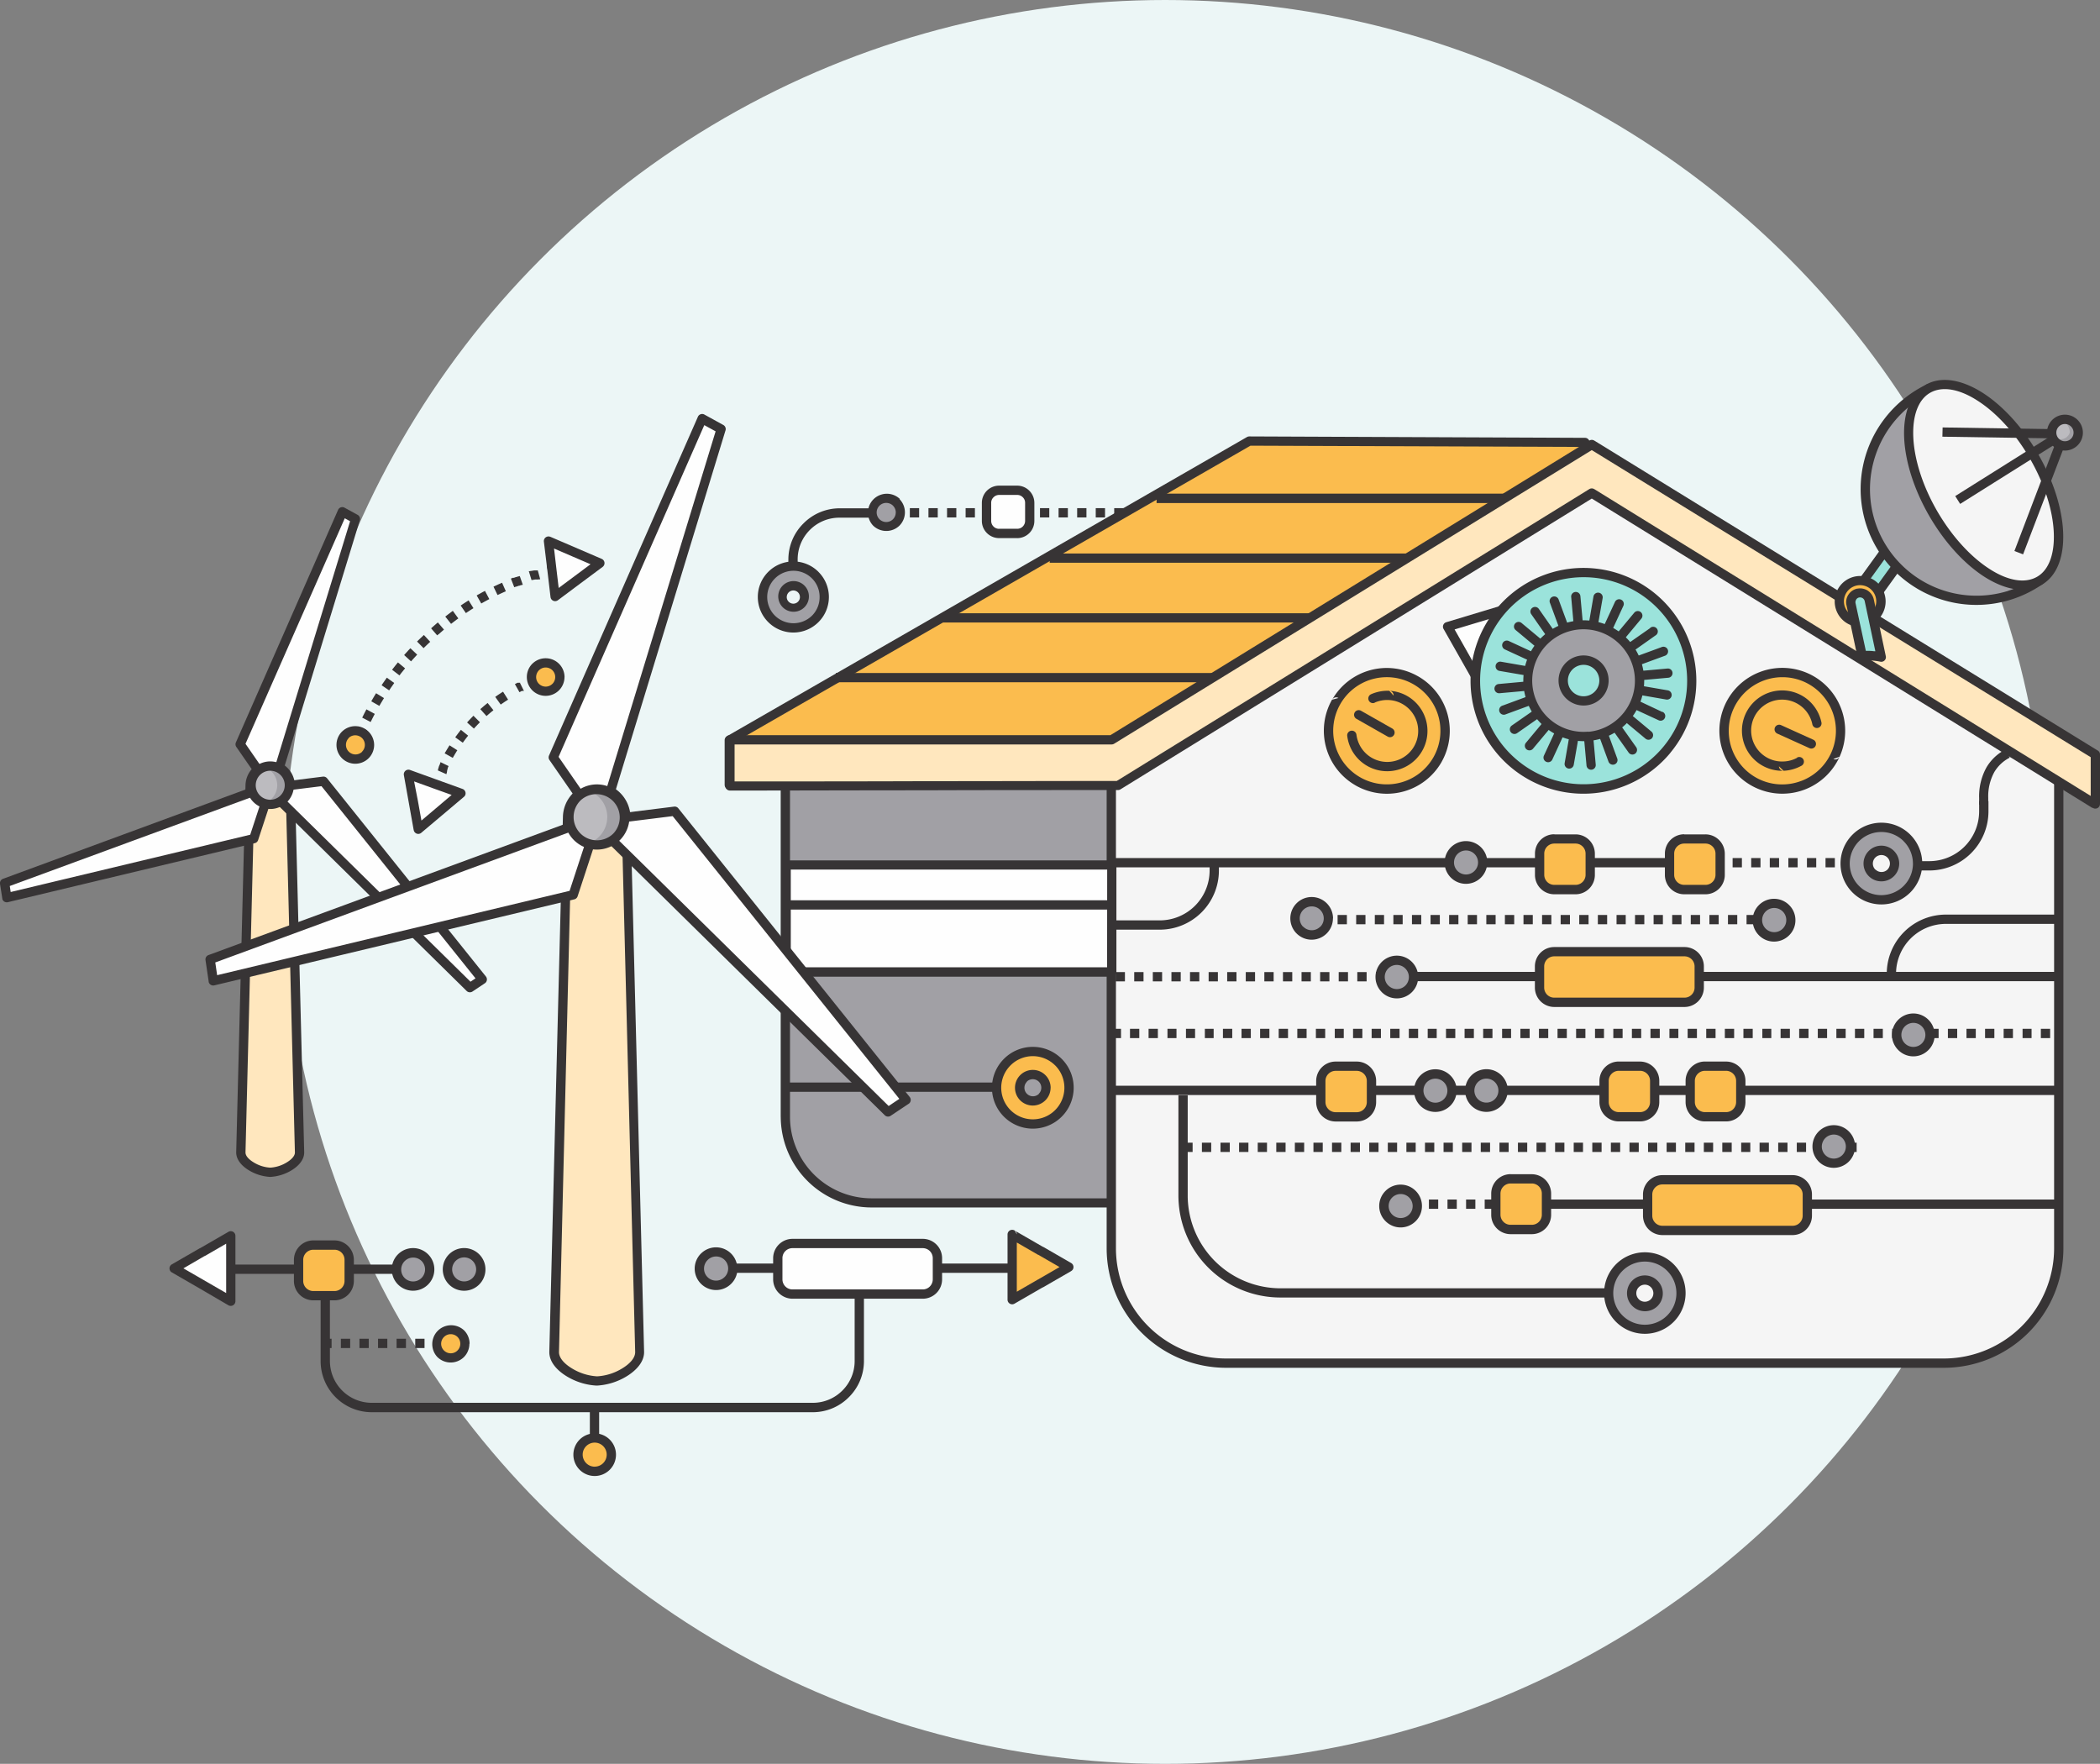 <svg xmlns="http://www.w3.org/2000/svg" viewBox="0 0 556 467"><rect x="0" y="0" width="556" height="467" fill="#808080" stroke="none"/><defs><style>.cls-1{fill:#ecf6f6;}.cls-2{fill:#a1a0a5;}.cls-11,.cls-2,.cls-3,.cls-4,.cls-5,.cls-6,.cls-8,.cls-9{fill-rule:evenodd;}.cls-3,.cls-7{fill:#373435;}.cls-4{fill:#fbbc4e;}.cls-5{fill:#ffe7be;}.cls-6{fill:#f5f5f5;}.cls-10,.cls-8{fill:#fefefe;}.cls-9{fill:#9be3db;}.cls-11{fill:#bcbbbf;}</style></defs><title>Asset 5</title><g id="Layer_2" data-name="Layer 2"><g id="Layer_2-2" data-name="Layer 2"><circle class="cls-1" cx="308.5" cy="233.5" r="233.5"/><path class="cls-2" d="M207.93,207.74v87.95a22.85,22.85,0,0,0,22.78,22.78H373.54a22.85,22.85,0,0,0,22.79-22.78V207.74Z"/><path class="cls-3" d="M209.16,209v86.72a21.61,21.61,0,0,0,21.55,21.55H373.54a21.63,21.63,0,0,0,21.56-21.55V209Zm-2.46,86.72V207.74a1.23,1.23,0,0,1,1.23-1.23h188.4a1.23,1.23,0,0,1,1.23,1.23v87.95a24.09,24.09,0,0,1-24,24H230.71a24.07,24.07,0,0,1-24-24"/><polygon class="cls-4" points="330.76 116.74 193.09 195.94 193.09 207.74 419.64 207.74 419.64 117.11 330.76 116.74"/><path class="cls-3" d="M331.08,118,194.32,196.64v9.87H418.41V118.33Zm-138.6,76.92,137.64-79.19a1.29,1.29,0,0,1,.65-.18l88.76.37h.11a1.23,1.23,0,0,1,1.23,1.23v90.63a1.23,1.23,0,0,1-1.23,1.23H193.1a1.23,1.23,0,0,1-1.24-1.23v-11.8h0a1.21,1.21,0,0,1,.61-1.06"/><path class="cls-5" d="M545.82,199.49V330.57a30.44,30.44,0,0,1-30.34,30.34H325.3A30.43,30.43,0,0,1,295,330.57v-136l125.72-77Z"/><path class="cls-6" d="M545.08,199.49V330.57a30.44,30.44,0,0,1-30.34,30.34H324.57a30.43,30.43,0,0,1-30.34-30.34V199.49l126.34-78.84Z"/><path class="cls-3" d="M546.31,199.49V330.57a31.67,31.67,0,0,1-31.57,31.57H324.57A31.65,31.65,0,0,1,293,330.57V199.49a1.22,1.22,0,0,1,.64-1.08L419.92,119.6a1.24,1.24,0,0,1,1.36.05l124.45,78.8a1.22,1.22,0,0,1,.57,1Zm-2.46,131.08V200.16L420.57,122.1,295.46,200.17v130.4a29.19,29.19,0,0,0,29.11,29.11H514.74a29.23,29.23,0,0,0,29.11-29.11M293.64,198.41l.59-.15a1.2,1.2,0,0,0-.59.15"/><rect class="cls-7" x="384.15" y="227.18" width="67.27" height="2.46"/><path class="cls-3" d="M351.68,242.25v2.46h-2.46v-2.46h2.46Zm118.12,0v2.46h-2.46v-2.46h2.46Zm-4.92,0v2.46h-2.46v-2.46h2.46Zm-4.92,0v2.46H457.5v-2.46H460Zm-4.92,0v2.46h-2.46v-2.46H455Zm-4.93,0v2.46h-2.46v-2.46h2.46Zm-4.92,0v2.46h-2.46v-2.46h2.46Zm-4.92,0v2.46h-2.46v-2.46h2.46Zm-4.92,0v2.46h-2.46v-2.46h2.46Zm-4.92,0v2.46H428v-2.46h2.46Zm-4.92,0v2.46h-2.46v-2.46h2.46Zm-4.92,0v2.46h-2.47v-2.46h2.47Zm-4.93,0v2.46H413.2v-2.46h2.46Zm-4.92,0v2.46h-2.46v-2.46h2.46Zm-4.92,0v2.46h-2.46v-2.46h2.46Zm-4.92,0v2.46h-2.46v-2.46h2.46Zm-4.92,0v2.46h-2.46v-2.46H396Zm-4.93,0v2.46h-2.46v-2.46h2.46Zm-4.92,0v2.46h-2.46v-2.46h2.46Zm-4.92,0v2.46h-2.46v-2.46h2.46Zm-4.92,0v2.46h-2.46v-2.46h2.46Zm-4.92,0v2.46h-2.46v-2.46h2.46Zm-4.93,0v2.46H364v-2.46h2.46Zm-4.92,0v2.46h-2.46v-2.46h2.46Zm-4.92,0v2.46h-2.46v-2.46h2.46Z"/><rect class="cls-7" x="371.11" y="257.32" width="174.63" height="2.46"/><path class="cls-3" d="M296.8,272.39v2.46h-2.46v-2.46h2.46Zm249,2.46h-.49v-2.46h.49Zm-3-2.46v2.46h-2.46v-2.46h2.46Zm-4.92,0v2.46H535.5v-2.46H538Zm-4.93,0v2.46h-2.46v-2.46H533Zm-4.92,0v2.46h-2.46v-2.46h2.46Zm-4.92,0v2.46h-2.46v-2.46h2.46Zm-4.92,0v2.46h-2.46v-2.46h2.46Zm-4.92,0v2.46H510.9v-2.46h2.46Zm-4.92,0v2.46H506v-2.46h2.47Zm-4.93,0v2.46h-2.46v-2.46h2.46Zm-4.92,0v2.46h-2.46v-2.46h2.46Zm-4.92,0v2.46h-2.46v-2.46h2.46Zm-4.92,0v2.46h-2.46v-2.46h2.46Zm-4.92,0v2.46h-2.46v-2.46h2.46Zm-4.92,0v2.46h-2.47v-2.46h2.47Zm-4.93,0v2.46h-2.46v-2.46H474Zm-4.92,0v2.46H466.6v-2.46h2.46Zm-4.92,0v2.46h-2.46v-2.46h2.46Zm-4.92,0v2.46h-2.46v-2.46h2.46Zm-4.92,0v2.46h-2.47v-2.46h2.47Zm-4.93,0v2.46h-2.46v-2.46h2.46Zm-4.92,0v2.46H442v-2.46h2.46Zm-4.92,0v2.46h-2.46v-2.46h2.46Zm-4.92,0v2.46h-2.46v-2.46h2.46Zm-4.92,0v2.46h-2.46v-2.46h2.46Zm-4.93,0v2.46H422.3v-2.46h2.46Zm-4.92,0v2.46h-2.46v-2.46h2.46Zm-4.92,0v2.46h-2.46v-2.46h2.46Zm-4.92,0v2.46h-2.46v-2.46H410Zm-4.92,0v2.46h-2.46v-2.46h2.46Zm-4.92,0v2.46H397.7v-2.46h2.46Zm-4.93,0v2.46h-2.46v-2.46h2.46Zm-4.92,0v2.46h-2.46v-2.46h2.46Zm-4.92,0v2.46h-2.46v-2.46h2.46Zm-4.92,0v2.46H378v-2.46h2.46Zm-4.92,0v2.46h-2.46v-2.46h2.46Zm-4.92,0v2.46h-2.46v-2.46h2.46Zm-4.93,0v2.46h-2.46v-2.46h2.46Zm-4.92,0v2.46h-2.46v-2.46h2.46Zm-4.92,0v2.46H353.4v-2.46h2.46Zm-4.92,0v2.46h-2.46v-2.46h2.46Zm-4.92,0v2.46h-2.46v-2.46H346Zm-4.92,0v2.46h-2.47v-2.46h2.47Zm-4.93,0v2.46h-2.46v-2.46h2.46Zm-4.92,0v2.46h-2.46v-2.46h2.46Zm-4.92,0v2.46h-2.46v-2.46h2.46Zm-4.92,0v2.46H319v-2.46h2.46Zm-4.92,0v2.46H314v-2.46h2.46Zm-4.92,0v2.46H309.1v-2.46h2.47Zm-4.93,0v2.46h-2.46v-2.46h2.46Zm-4.92,0v2.46h-2.46v-2.46h2.46Z"/><path class="cls-3" d="M315.76,302.52V305H313.3v-2.46h2.46Zm175.81,0V305h-1.09v-2.46h1.09Zm-3.55,0V305h-2.46v-2.46H488Zm-4.92,0V305h-2.46v-2.46h2.46Zm-4.92,0V305h-2.46v-2.46h2.46Zm-4.92,0V305H470.8v-2.46h2.46Zm-4.93,0V305h-2.46v-2.46h2.46Zm-4.92,0V305H461v-2.46h2.46Zm-4.92,0V305H456v-2.46h2.46Zm-4.92,0V305h-2.46v-2.46h2.46Zm-4.92,0V305h-2.46v-2.46h2.46Zm-4.93,0V305h-2.46v-2.46h2.46Zm-4.92,0V305h-2.46v-2.46h2.46Zm-4.92,0V305h-2.46v-2.46h2.46Zm-4.92,0V305H426.5v-2.46H429Zm-4.92,0V305h-2.46v-2.46H424Zm-4.92,0V305h-2.46v-2.46h2.46Zm-4.93,0V305h-2.46v-2.46h2.46Zm-4.92,0V305h-2.46v-2.46h2.46Zm-4.92,0V305h-2.46v-2.46h2.46Zm-4.92,0V305H397v-2.46h2.46Zm-4.92,0V305h-2.46v-2.46h2.46Zm-4.92,0V305h-2.46v-2.46h2.46Zm-4.93,0V305H382.2v-2.46h2.46Zm-4.92,0V305h-2.46v-2.46h2.46Zm-4.92,0V305h-2.46v-2.46h2.46Zm-4.92,0V305h-2.46v-2.46h2.46Zm-4.92,0V305h-2.46v-2.46H365Zm-4.92,0V305h-2.47v-2.46h2.47Zm-4.93,0V305h-2.46v-2.46h2.46Zm-4.92,0V305h-2.46v-2.46h2.46Zm-4.92,0V305h-2.46v-2.46h2.46Zm-4.92,0V305h-2.46v-2.46h2.46Zm-4.92,0V305H333v-2.46h2.46Zm-4.92,0V305h-2.47v-2.46h2.47Zm-4.93,0V305h-2.46v-2.46h2.46Zm-4.92,0V305h-2.46v-2.46h2.46Z"/><path class="cls-3" d="M380.78,320.05h-2.46v-2.46h2.46Zm14.23,0h-1.92v-2.46H395Zm-4.39,0h-2.46v-2.46h2.46Zm-4.92,0h-2.46v-2.46h2.46Z"/><path class="cls-2" d="M392.53,228.35a4.41,4.41,0,1,1-4.41-4.41,4.42,4.42,0,0,1,4.41,4.41"/><path class="cls-3" d="M393.76,228.35a5.64,5.64,0,0,1-9.63,4h0a5.64,5.64,0,0,1,8-8h0a5.63,5.63,0,0,1,1.66,4m-3.4,2.24a3.14,3.14,0,0,0,.94-2.24,3.18,3.18,0,0,0-3.18-3.18,3.18,3.18,0,0,0-2.25,5.43,3.18,3.18,0,0,0,2.25.93,3.14,3.14,0,0,0,2.24-.94"/><path class="cls-2" d="M474.13,243.63a4.41,4.41,0,1,1-4.41-4.41,4.42,4.42,0,0,1,4.41,4.41"/><path class="cls-3" d="M475.36,243.63a5.58,5.58,0,0,1-1.66,4h0a5.63,5.63,0,0,1-8,0h0a5.64,5.64,0,0,1,0-8h0a5.64,5.64,0,0,1,8,0h0a5.59,5.59,0,0,1,1.66,4M472,245.87a3.2,3.2,0,1,0-2.25.93,3.16,3.16,0,0,0,2.25-.93Z"/><path class="cls-2" d="M511,274a4.41,4.41,0,1,1-4.41-4.41A4.42,4.42,0,0,1,511,274"/><path class="cls-3" d="M512.23,274a5.62,5.62,0,0,1-1.65,4h0a5.6,5.6,0,0,1-8,0h0a5.64,5.64,0,0,1,0-8h0a5.63,5.63,0,0,1,8,0h0a5.62,5.62,0,0,1,1.65,4m-3.39,2.25a3.19,3.19,0,0,0,0-4.5h0a3.18,3.18,0,0,0-5.43,2.25,3.18,3.18,0,0,0,5.43,2.25"/><path class="cls-2" d="M489.92,303.54a4.41,4.41,0,1,1-4.41-4.41,4.4,4.4,0,0,1,4.41,4.41"/><path class="cls-3" d="M491.15,303.54a5.64,5.64,0,0,1-9.63,4l-.07-.08a5.63,5.63,0,0,1,.07-7.89h0a5.63,5.63,0,0,1,8,0h0a5.62,5.62,0,0,1,1.65,4m-3.39,2.25a3.2,3.2,0,0,0,.93-2.25,3.18,3.18,0,0,0-3.18-3.18,3.18,3.18,0,0,0-2.3,5.38l.05.05a3.19,3.19,0,0,0,4.5,0"/><path class="cls-2" d="M375.25,319.31a4.41,4.41,0,1,1-4.41-4.41,4.41,4.41,0,0,1,4.41,4.41"/><path class="cls-3" d="M376.48,319.31a5.62,5.62,0,0,1-1.65,4h0a5.63,5.63,0,0,1-8,0h0a5.63,5.63,0,0,1,0-8h0a5.63,5.63,0,0,1,8,0h0a5.62,5.62,0,0,1,1.65,4m-3.39,2.25a3.14,3.14,0,0,0,.93-2.25,3.2,3.2,0,0,0-.93-2.25h0a3.18,3.18,0,1,0,0,4.5"/><path class="cls-4" d="M411.52,222.14h5.62A3.9,3.9,0,0,1,421,226v5.62a3.9,3.9,0,0,1-3.89,3.89h-5.62a3.9,3.9,0,0,1-3.89-3.89V226a3.9,3.9,0,0,1,3.89-3.89"/><path class="cls-3" d="M411.52,220.91h5.62a5.12,5.12,0,0,1,5.12,5.12v5.62a5.12,5.12,0,0,1-5.12,5.12h-5.62a5.12,5.12,0,0,1-5.12-5.12V226a5.12,5.12,0,0,1,5.12-5.12m5.62,2.46h-5.62a2.66,2.66,0,0,0-2.66,2.66v5.62a2.66,2.66,0,0,0,2.66,2.66h5.62a2.66,2.66,0,0,0,2.66-2.66V226a2.66,2.66,0,0,0-2.66-2.66"/><path class="cls-4" d="M440.36,252H446a3.9,3.9,0,0,1,3.89,3.89v5.62a3.91,3.91,0,0,1-3.89,3.9h-34.5a3.91,3.91,0,0,1-3.89-3.9v-5.62a3.9,3.9,0,0,1,3.89-3.89h28.88"/><path class="cls-3" d="M440.36,250.74H446a5.14,5.14,0,0,1,3.62,1.5h0a5.1,5.1,0,0,1,1.5,3.62v5.62a5.14,5.14,0,0,1-5.12,5.13h-34.5a5.14,5.14,0,0,1-5.12-5.13v-5.62a5.12,5.12,0,0,1,5.12-5.12h28.88ZM446,253.2h-34.5a2.66,2.66,0,0,0-2.66,2.66v5.62a2.66,2.66,0,0,0,2.66,2.66H446a2.66,2.66,0,0,0,2.66-2.66v-5.62a2.68,2.68,0,0,0-.78-1.88h0a2.66,2.66,0,0,0-1.88-.78"/><path class="cls-4" d="M469,312.36h5.62a3.91,3.91,0,0,1,3.9,3.89v5.62a3.92,3.92,0,0,1-3.9,3.9h-34.5a3.91,3.91,0,0,1-3.89-3.9v-5.62a3.9,3.9,0,0,1,3.89-3.89H469"/><path class="cls-3" d="M469,311.13h5.62a5.11,5.11,0,0,1,3.62,1.51h0a5.08,5.08,0,0,1,1.5,3.61v5.62a5.14,5.14,0,0,1-5.12,5.13h-34.5a5.14,5.14,0,0,1-5.12-5.13v-5.62a5.14,5.14,0,0,1,5.12-5.12H469Zm5.62,2.46h-34.5a2.68,2.68,0,0,0-2.66,2.66v5.62a2.68,2.68,0,0,0,2.66,2.67h34.5a2.63,2.63,0,0,0,1.88-.79,2.66,2.66,0,0,0,.78-1.88v-5.62a2.66,2.66,0,0,0-.78-1.87h0a2.66,2.66,0,0,0-1.88-.78"/><path class="cls-4" d="M399.94,312.13h5.62a3.9,3.9,0,0,1,3.89,3.89v5.62a3.9,3.9,0,0,1-3.89,3.89h-5.62a3.9,3.9,0,0,1-3.89-3.89V316a3.9,3.9,0,0,1,3.89-3.89"/><path class="cls-3" d="M399.94,310.89h5.62a5.14,5.14,0,0,1,5.12,5.13v5.62a5.12,5.12,0,0,1-5.12,5.12h-5.62a5.14,5.14,0,0,1-3.62-1.5h0a5.1,5.1,0,0,1-1.5-3.62V316a5.14,5.14,0,0,1,5.12-5.13m5.62,2.47h-5.62a2.68,2.68,0,0,0-2.67,2.66v5.62a2.69,2.69,0,0,0,.79,1.88h0a2.66,2.66,0,0,0,1.88.78h5.62a2.66,2.66,0,0,0,2.66-2.66V316a2.66,2.66,0,0,0-2.66-2.66"/><path class="cls-4" d="M353.6,282.29h5.62a3.9,3.9,0,0,1,3.89,3.89v5.63a3.9,3.9,0,0,1-3.89,3.89H353.6a3.91,3.91,0,0,1-3.9-3.89v-5.63a3.91,3.91,0,0,1,3.9-3.89"/><path class="cls-3" d="M353.6,281.06h5.62a5.11,5.11,0,0,1,3.62,1.51h0a5.1,5.1,0,0,1,1.51,3.61v5.63a5.14,5.14,0,0,1-5.12,5.12H353.6a5.16,5.16,0,0,1-5.13-5.12v-5.63a5.16,5.16,0,0,1,5.13-5.12m5.62,2.46H353.6a2.67,2.67,0,0,0-1.88.79,2.61,2.61,0,0,0-.79,1.87v5.63a2.7,2.7,0,0,0,2.67,2.66h5.62a2.68,2.68,0,0,0,2.66-2.66v-5.63a2.64,2.64,0,0,0-.78-1.87h0a2.69,2.69,0,0,0-1.88-.79"/><path class="cls-4" d="M445.91,222.14h5.62a3.9,3.9,0,0,1,3.89,3.89v5.62a3.9,3.9,0,0,1-3.89,3.89h-5.62a3.9,3.9,0,0,1-3.89-3.89V226a3.9,3.9,0,0,1,3.89-3.89"/><path class="cls-3" d="M445.91,220.91h5.62a5.1,5.1,0,0,1,3.62,1.5h0a5.13,5.13,0,0,1,1.51,3.62v5.62a5.12,5.12,0,0,1-5.12,5.12h-5.62a5.12,5.12,0,0,1-5.12-5.12V226a5.12,5.12,0,0,1,5.12-5.12m5.62,2.46h-5.62a2.66,2.66,0,0,0-2.66,2.66v5.62a2.66,2.66,0,0,0,2.66,2.66h5.62a2.66,2.66,0,0,0,2.66-2.66V226a2.66,2.66,0,0,0-.78-1.88h0a2.66,2.66,0,0,0-1.88-.78"/><path class="cls-8" d="M383.3,165.92l15.8,27.89q7.45-18.57,14.89-37.15Z"/><path class="cls-3" d="M385.12,166.65,398.91,191l13-32.42ZM398,194.42l-15.76-27.83a1,1,0,0,1-.15-.32,1.23,1.23,0,0,1,.83-1.53l30.69-9.26h0a1.26,1.26,0,0,1,.81,0,1.23,1.23,0,0,1,.68,1.6l-14.89,37.15a1.21,1.21,0,0,1-.53.61,1.24,1.24,0,0,1-1.68-.46"/><path class="cls-9" d="M441.29,198.56a28.64,28.64,0,1,1-3.67-40.33,28.65,28.65,0,0,1,3.67,40.33"/><path class="cls-3" d="M442.23,199.35A29.89,29.89,0,1,1,449,177.53a29.79,29.79,0,0,1-6.79,21.82m-20.47,8.18a27.41,27.41,0,1,0-20-6.24,27.35,27.35,0,0,0,20,6.24"/><path class="cls-2" d="M430.65,189.71a14.8,14.8,0,1,1-1.89-20.85,14.81,14.81,0,0,1,1.89,20.85m-7.23-6a5.39,5.39,0,1,0-7.59.69,5.39,5.39,0,0,0,7.59-.69"/><path class="cls-3" d="M431.59,190.5l-.07.08h0a16,16,0,1,1-2-22.67h0l.09.07h0a16,16,0,0,1,2,22.5Zm-11.08,3.26a13.51,13.51,0,0,0,9.13-4.75,1.07,1.07,0,0,1,.14-.16,13.59,13.59,0,0,0-1.73-19,1,1,0,0,1-.16-.14,13.58,13.58,0,1,0-7.38,24m3.85-9.29a6.63,6.63,0,1,0-4.48,2.35,6.6,6.6,0,0,0,4.48-2.35m-4.7-.09a4.16,4.16,0,1,0-.76-8.29,4.17,4.17,0,0,0-3.77,4.52,4.15,4.15,0,0,0,4.53,3.77"/><path class="cls-3" d="M432.69,162.22a1.22,1.22,0,0,1,1.88,1.57l-4.49,5.39a1.22,1.22,0,1,1-1.88-1.57Zm4.2,4.08-5.73,4a1.23,1.23,0,1,0,1.41,2l5.73-4.05a1.23,1.23,0,1,0-1.41-2m4.68,16.53a1.23,1.23,0,1,1-.41,2.43l-6.91-1.2a1.23,1.23,0,0,1,.41-2.42Zm-24.9,19.7a1.22,1.22,0,0,1-1.41,1,1.24,1.24,0,0,1-1-1.42l1.2-6.91a1.23,1.23,0,1,1,2.42.41ZM404.31,176.4a1.21,1.21,0,0,1,1,1.41,1.22,1.22,0,0,1-1.41,1L397,177.63a1.23,1.23,0,1,1,.41-2.43Zm18.8-11.14a1.22,1.22,0,0,1-1.41,1,1.23,1.23,0,0,1-1-1.42l1.19-6.91a1.23,1.23,0,0,1,2.43.42Zm10.1,32.58a1.24,1.24,0,0,1-.3,1.71,1.22,1.22,0,0,1-1.71-.3l-4.05-5.73a1.23,1.23,0,0,1,2-1.41ZM406,188.1a1.23,1.23,0,0,1,1.41,2l-5.73,4a1.22,1.22,0,0,1-1.71-.29,1.24,1.24,0,0,1,.3-1.72Zm5.42-21.16a1.23,1.23,0,1,1-2,1.41l-4-5.73a1.22,1.22,0,1,1,2-1.41Zm28.48,4.4a1.23,1.23,0,1,1,.85,2.3l-6.58,2.42a1.23,1.23,0,1,1-.85-2.3Zm.25,17.18-6.36-3a1.23,1.23,0,0,0-1,2.24l6.36,2.94a1.23,1.23,0,0,0,1.63-.6,1.22,1.22,0,0,0-.6-1.63M411,201.09l2.94-6.37a1.22,1.22,0,0,0-.6-1.63,1.24,1.24,0,0,0-1.63.61l-2.94,6.36a1.23,1.23,0,0,0,.6,1.63,1.22,1.22,0,0,0,1.63-.6m-5.18-28.44-6.36-2.94a1.23,1.23,0,0,0-1.63.6,1.22,1.22,0,0,0,.6,1.63l6.37,2.94a1.22,1.22,0,0,0,1.63-.6,1.24,1.24,0,0,0-.61-1.63m21.05-5.89,2.94-6.36a1.23,1.23,0,0,0-.6-1.63,1.22,1.22,0,0,0-1.63.6l-2.94,6.36a1.23,1.23,0,1,0,2.23,1m1.31,34.08-2.42-6.58a1.23,1.23,0,0,0-2.31.85l2.42,6.58a1.24,1.24,0,0,0,1.58.73,1.22,1.22,0,0,0,.73-1.58M404.4,184.39l-6.58,2.43a1.23,1.23,0,1,0,.85,2.3l6.58-2.42a1.23,1.23,0,0,0-.85-2.31m10.72-19-2.43-6.58a1.23,1.23,0,1,0-2.3.85l2.42,6.58a1.23,1.23,0,1,0,2.31-.85M441.49,177a1.22,1.22,0,1,1,.22,2.44l-7,.63a1.21,1.21,0,0,1-1.33-1.1,1.23,1.23,0,0,1,1.11-1.34Zm-19,25.46a1.22,1.22,0,0,1-2.44.22l-.64-7a1.23,1.23,0,0,1,2.45-.22Zm-18.7-22a1.23,1.23,0,0,1,.22,2.45l-7,.63a1.22,1.22,0,0,1-.22-2.44Zm15.28-15.62a1.23,1.23,0,0,1-2.45.22l-.63-7a1.22,1.22,0,1,1,2.44-.22Zm18.17,28.86-5.38-4.49a1.22,1.22,0,1,0-1.57,1.88l5.39,4.49a1.22,1.22,0,1,0,1.56-1.88m-28.8-2.36L404,196.67a1.22,1.22,0,0,0,1.88,1.56l4.5-5.39a1.23,1.23,0,0,0-1.89-1.56m-.25-21.85-5.39-4.49a1.22,1.22,0,0,0-1.72.16,1.2,1.2,0,0,0,.16,1.72l5.39,4.49a1.22,1.22,0,1,0,1.56-1.88"/><rect class="cls-7" x="294.46" y="287.46" width="55.8" height="2.46"/><rect class="cls-7" x="479.06" y="317.59" width="65.19" height="2.46"/><path class="cls-3" d="M461.19,227.18v2.46h-2.46v-2.46h2.46Zm29.53,0v2.46h-2.46v-2.46h2.46Zm-4.92,0v2.46h-2.47v-2.46h2.47Zm-4.93,0v2.46h-2.46v-2.46h2.46Zm-4.92,0v2.46h-2.46v-2.46H476Zm-4.92,0v2.46h-2.46v-2.46H471Zm-4.92,0v2.46h-2.46v-2.46h2.46Z"/><rect class="cls-7" x="362.77" y="287.46" width="183.07" height="2.46"/><rect class="cls-7" x="409.18" y="317.59" width="27.12" height="2.46"/><path class="cls-3" d="M297.84,257.37v2.46h-2.46v-2.46h2.46Zm68.91,0v2.46h-2.46v-2.46h2.46Zm-4.92,0v2.46h-2.47v-2.46h2.47Zm-4.93,0v2.46h-2.46v-2.46h2.46Zm-4.92,0v2.46h-2.46v-2.46H352Zm-4.92,0v2.46H344.6v-2.46h2.46Zm-4.92,0v2.46h-2.46v-2.46h2.46Zm-4.93,0v2.46h-2.46v-2.46h2.46Zm-4.92,0v2.46h-2.46v-2.46h2.46Zm-4.92,0v2.46h-2.46v-2.46h2.46Zm-4.92,0v2.46H320v-2.46h2.46Zm-4.92,0v2.46h-2.46v-2.46h2.46Zm-4.92,0v2.46h-2.46v-2.46h2.46Zm-4.93,0v2.46h-2.46v-2.46h2.46Zm-4.92,0v2.46H300.3v-2.46h2.46Z"/><path class="cls-2" d="M374.25,258.67a4.41,4.41,0,1,1-4.41-4.41,4.42,4.42,0,0,1,4.41,4.41"/><path class="cls-3" d="M375.48,258.67a5.62,5.62,0,0,1-1.65,4h0a5.64,5.64,0,0,1-8,0l-.07-.08a5.64,5.64,0,0,1,.07-7.9h0a5.63,5.63,0,0,1,8,0h0a5.62,5.62,0,0,1,1.65,4m-3.39,2.25a3.19,3.19,0,0,0,0-4.5h0a3.18,3.18,0,0,0-4.56,4.44l.06.05a3.17,3.17,0,0,0,2.25.94,3.2,3.2,0,0,0,2.25-.93"/><rect class="cls-7" x="294.98" y="227.18" width="89.7" height="2.46"/><path class="cls-3" d="M544.81,244.61H515.18A13.21,13.21,0,0,0,502,257.75v1.77h-2.46v-1.77a15.67,15.67,0,0,1,15.6-15.6h29.63Z"/><path class="cls-3" d="M295.23,243.68h11.89a13.21,13.21,0,0,0,13.14-13.15v-1.76h2.46v1.76a15.67,15.67,0,0,1-15.6,15.61H295.23Z"/><path class="cls-3" d="M532.1,200.6a10,10,0,0,0-4.09,3.83,13.38,13.38,0,0,0-1.6,6.86v1.76H524v-1.76a15.76,15.76,0,0,1,1.93-8.09,12.43,12.43,0,0,1,5.07-4.77Z"/><path class="cls-3" d="M502.7,228h8.11A13.2,13.2,0,0,0,524,214.87V212.1h2.47v2.77a15.67,15.67,0,0,1-15.61,15.6H502.7Z"/><path class="cls-2" d="M507.7,228.64a9.6,9.6,0,1,0-9.6,9.59,9.59,9.59,0,0,0,9.6-9.59m-6.1,0a3.5,3.5,0,1,1-3.5-3.49,3.5,3.5,0,0,1,3.5,3.49"/><path class="cls-3" d="M506.47,228.64a8.3,8.3,0,0,0-2.46-5.91l-.05-.07a8.38,8.38,0,0,0-5.86-2.38,8.36,8.36,0,0,0,0,16.72,8.38,8.38,0,0,0,5.92-2.45h0a8.34,8.34,0,0,0,2.46-5.91m-.71-7.65a10.82,10.82,0,0,1,0,15.3h0a10.82,10.82,0,1,1-.07-15.37Zm-5.39,7.65a2.3,2.3,0,0,1-.66,1.6h0a2.26,2.26,0,0,1-3.14,0l-.06,0a2.27,2.27,0,0,1,0-3.2h0a2.32,2.32,0,0,1,1.6-.66,2.27,2.27,0,0,1,1.6.66h0a2.29,2.29,0,0,1,.66,1.6m1.07-3.34a4.7,4.7,0,0,1,0,6.67h0a4.72,4.72,0,0,1-6.6.07l-.07-.07a4.71,4.71,0,0,1,0-6.68h0a4.7,4.7,0,0,1,6.67,0Z"/><path class="cls-3" d="M427.25,343.53H339a27,27,0,0,1-27-27V290h2.46v26.59a24.58,24.58,0,0,0,24.5,24.5h88.25Z"/><path class="cls-2" d="M445.08,342.39a9.59,9.59,0,1,0-9.59,9.59,9.6,9.6,0,0,0,9.59-9.59m-6.1,0a3.49,3.49,0,1,1-3.49-3.5,3.49,3.49,0,0,1,3.49,3.5"/><path class="cls-3" d="M443.85,342.39a8.36,8.36,0,1,0-2.45,5.9,8.29,8.29,0,0,0,2.45-5.9m-.71-7.65a10.79,10.79,0,1,1-7.65-3.18,10.76,10.76,0,0,1,7.65,3.18m-5.39,7.65a2.22,2.22,0,0,1-.66,1.59,2.26,2.26,0,0,1-3.15.06l-.05-.06a2.26,2.26,0,0,1,0-3.19h0a2.3,2.3,0,0,1,1.6-.66,2.25,2.25,0,0,1,1.6.67h0a2.27,2.27,0,0,1,.66,1.61m1.08-3.34a4.72,4.72,0,0,1-6.6,6.75l-.08-.08a4.72,4.72,0,0,1,0-6.67h0a4.7,4.7,0,0,1,6.67,0Z"/><path class="cls-2" d="M398,288.74a4.41,4.41,0,1,1-4.41-4.41,4.41,4.41,0,0,1,4.41,4.41"/><path class="cls-3" d="M399.18,288.74a5.64,5.64,0,0,1-9.62,4h0a5.64,5.64,0,0,1,8-8h0a5.6,5.6,0,0,1,1.65,4M395.79,291a3.18,3.18,0,1,0-5.43-2.25,3.18,3.18,0,0,0,5.43,2.25"/><path class="cls-4" d="M451.39,282.29H457a3.9,3.9,0,0,1,3.89,3.89v5.62a3.9,3.9,0,0,1-3.89,3.89h-5.62a3.9,3.9,0,0,1-3.89-3.89v-5.62a3.9,3.9,0,0,1,3.89-3.89"/><path class="cls-3" d="M451.39,281.06H457a5.1,5.1,0,0,1,3.62,1.5h0a5.11,5.11,0,0,1,1.51,3.62v5.62a5.14,5.14,0,0,1-1.5,3.61h0a5.1,5.1,0,0,1-3.61,1.5h-5.62a5.12,5.12,0,0,1-5.12-5.12v-5.62a5.12,5.12,0,0,1,5.12-5.12m5.62,2.46h-5.62a2.66,2.66,0,0,0-1.88.78,2.63,2.63,0,0,0-.79,1.88v5.62a2.68,2.68,0,0,0,2.67,2.66H457a2.66,2.66,0,0,0,1.88-.78h0a2.66,2.66,0,0,0,.78-1.88v-5.62a2.64,2.64,0,0,0-.78-1.88h0a2.68,2.68,0,0,0-1.88-.78"/><path class="cls-4" d="M428.58,282.29h5.62a3.9,3.9,0,0,1,3.89,3.89v5.62a3.9,3.9,0,0,1-3.89,3.89h-5.62a3.9,3.9,0,0,1-3.89-3.89v-5.62a3.9,3.9,0,0,1,3.89-3.89"/><path class="cls-3" d="M428.58,281.06h5.62a5.1,5.1,0,0,1,3.62,1.5h0a5.1,5.1,0,0,1,1.5,3.62v5.62a5.1,5.1,0,0,1-1.5,3.61h0a5.06,5.06,0,0,1-3.61,1.5h-5.62a5.14,5.14,0,0,1-3.62-1.5h0a5.1,5.1,0,0,1-1.5-3.62v-5.62a5.12,5.12,0,0,1,5.12-5.12m5.62,2.46h-5.62a2.66,2.66,0,0,0-2.66,2.66v5.62a2.68,2.68,0,0,0,.78,1.88h0a2.66,2.66,0,0,0,1.88.78h5.62a2.64,2.64,0,0,0,1.88-.78h0a2.66,2.66,0,0,0,.78-1.88v-5.62a2.64,2.64,0,0,0-.78-1.88h0a2.66,2.66,0,0,0-1.88-.78"/><path class="cls-2" d="M384.43,288.74a4.41,4.41,0,1,1-4.41-4.41,4.42,4.42,0,0,1,4.41,4.41"/><path class="cls-3" d="M385.66,288.74a5.64,5.64,0,0,1-9.63,4l-.07-.08a5.63,5.63,0,0,1,.07-7.89h0a5.63,5.63,0,0,1,8,0h0a5.6,5.6,0,0,1,1.65,4m-3.4,2.25a3.17,3.17,0,0,0,0-4.5,3.19,3.19,0,0,0-4.5,0,3.18,3.18,0,0,0,0,4.44l0,.06a3.17,3.17,0,0,0,4.49,0"/><path class="cls-2" d="M351.67,243.14a4.41,4.41,0,1,1-4.4-4.41,4.41,4.41,0,0,1,4.4,4.41"/><path class="cls-3" d="M352.91,243.14a5.64,5.64,0,0,1-9.63,4,.6.6,0,0,0-.08-.08,5.65,5.65,0,0,1,.08-7.9h0a5.64,5.64,0,0,1,8,0h0a5.67,5.67,0,0,1,1.66,4m-3.4,2.24a3.14,3.14,0,0,0,.94-2.24,3.18,3.18,0,0,0-3.18-3.18,3.18,3.18,0,0,0-2.31,5.37l.06,0a3.15,3.15,0,0,0,4.49,0"/><path class="cls-4" d="M485.94,199.84a15.43,15.43,0,1,1-7.7-20.42,15.43,15.43,0,0,1,7.7,20.42"/><path class="cls-3" d="M487.05,200.36a16.64,16.64,0,0,1-21.95,8.33l-.16-.07a16.66,16.66,0,0,1-8.27-21.92.77.77,0,0,1,.07-.16,16.67,16.67,0,0,1,21.93-8.27l.16.07a16.67,16.67,0,0,1,8.23,22Zm-10.16,6.41a14.17,14.17,0,0,0,7.93-7.43h0a14.2,14.2,0,0,0-7.07-18.79h0A14.19,14.19,0,0,0,459,187.6v0A14.19,14.19,0,0,0,466,206.42h0a14.14,14.14,0,0,0,10.86.35m10.16-6.41-1.61.6a1.21,1.21,0,0,0,1.61-.6"/><path class="cls-3" d="M480.16,195.88a1.23,1.23,0,0,1-1,2.24l-8.6-3.89a1.24,1.24,0,0,1-.62-1.63,1.23,1.23,0,0,1,1.63-.61Z"/><path class="cls-3" d="M475.78,200.58a1.23,1.23,0,0,1,1.2,2.15,10.8,10.8,0,0,1-4.76,1.34h0a10.64,10.64,0,1,1,4-20.33,10.45,10.45,0,0,1,3.88,3,10.69,10.69,0,0,1,2.13,4.45,1.23,1.23,0,1,1-2.4.52,8.25,8.25,0,0,0-1.64-3.44,8.19,8.19,0,1,0-6,13.34h0a8.1,8.1,0,0,0,3.66-1m-3.58,3.49L471,202.9a1.21,1.21,0,0,0,1.25,1.17"/><rect class="cls-7" x="208.24" y="286.61" width="55.8" height="2.46"/><path class="cls-4" d="M283,288a9.59,9.59,0,1,1-9.59-9.59A9.59,9.59,0,0,1,283,288m-6.1,0a3.49,3.49,0,1,0-3.49,3.49,3.5,3.5,0,0,0,3.49-3.49"/><path class="cls-3" d="M284.27,288a10.82,10.82,0,1,1-18.47-7.65h0a10.79,10.79,0,0,1,15.3,0l.07.07a10.77,10.77,0,0,1,3.1,7.58m-4.91,5.91a8.38,8.38,0,0,0,.07-11.77l-.07-.06a8.35,8.35,0,0,0-11.82,0h0a8.36,8.36,0,1,0,11.82,11.83M278.17,288a4.71,4.71,0,0,0-1.38-3.34h0a4.71,4.71,0,0,0-6.6-.08l-.08.08a4.72,4.72,0,0,0,0,6.67h0a4.72,4.72,0,0,0,8.05-3.34m-3.12,1.59a2.22,2.22,0,0,0,.66-1.59,2.24,2.24,0,0,0-.66-1.6h0a2.29,2.29,0,0,0-1.6-.66,2.31,2.31,0,0,0-1.55.61l0,.06a2.24,2.24,0,0,0-.66,1.6,2.22,2.22,0,0,0,.66,1.59h0a2.26,2.26,0,0,0,3.2,0"/><rect class="cls-10" x="208.14" y="229.03" width="86.21" height="28.33"/><path class="cls-3" d="M208.14,227.8h86.21a1.23,1.23,0,0,1,1.23,1.23v28.33a1.23,1.23,0,0,1-1.23,1.23H208.14a1.23,1.23,0,0,1-1.23-1.23V229a1.23,1.23,0,0,1,1.23-1.23m85,2.46H209.37v25.87h83.75Z"/><rect class="cls-7" x="208.25" y="238.36" width="85.29" height="2.46"/><path class="cls-3" d="M388.6,149H277.92v-2.46H388.6Zm25.16-15.81H306.22V130.7H413.76Zm-50.31,31.63H249.61v-2.46H363.45Zm-25.16,15.82h-117v-2.46h117Z"/><path class="cls-5" d="M553.77,212.93l-133.33-82.4L295,208c-34.2,0-68.47.12-102.73.12V195.87H293.35l127.09-78.15,133.33,82.07Z"/><path class="cls-3" d="M554,213.92,421.44,132,296.64,209a1.28,1.28,0,0,1-.65.18h0c-19.65,0-35.51,0-51.32.06-18.44,0-36.95.07-51.41.07a1.24,1.24,0,0,1-1.23-1.23V195.87a1.23,1.23,0,0,1,1.23-1.23H294l126.8-78a1.25,1.25,0,0,1,1.29,0l133.32,82.08a1.21,1.21,0,0,1,.59,1h0v13.14a1.23,1.23,0,0,1-1.23,1.23,1.21,1.21,0,0,1-.73-.24M422.09,129.49l131.45,81.24V200.48l-132.1-81.31L295,196.9a1.26,1.26,0,0,1-.67.2H194.49v9.79c19.24,0,34.69,0,50.18-.06,18.28,0,36.5-.06,51-.06L420.78,129.5a1.24,1.24,0,0,1,1.31,0"/><path class="cls-4" d="M353.77,185.86a15.43,15.43,0,1,1,5.79,21,15.43,15.43,0,0,1-5.79-21"/><path class="cls-3" d="M352.71,185.24A16.65,16.65,0,0,1,375.34,179l.15.08a16.64,16.64,0,0,1,6.22,22.59.53.53,0,0,1-.08.15A16.67,16.67,0,0,1,359,208l-.15-.09a16.67,16.67,0,0,1-6.18-22.66Zm10.71-5.45a14.16,14.16,0,0,0-8.58,6.67h0a14.19,14.19,0,0,0,5.32,19.36h0a14.21,14.21,0,0,0,19.35-5.31v0a14.19,14.19,0,0,0-5.32-19.36h0a14.16,14.16,0,0,0-10.78-1.35m-10.71,5.45,1.67-.45a1.23,1.23,0,0,0-1.67.45"/><path class="cls-3" d="M359.17,190.34a1.23,1.23,0,1,1,1.21-2.14l8.2,4.66a1.23,1.23,0,1,1-1.21,2.14Z"/><path class="cls-3" d="M364,186.05a1.22,1.22,0,0,1-1.62-.62,1.24,1.24,0,0,1,.62-1.62,10.8,10.8,0,0,1,4.86-.91h0a10.48,10.48,0,0,1,4.7,1.37A10.65,10.65,0,0,1,362,202.79a10.63,10.63,0,0,1-5.31-8,1.23,1.23,0,0,1,2.44-.3,8.36,8.36,0,0,0,1.32,3.57,8.2,8.2,0,1,0,7.24-12.72h0a8.25,8.25,0,0,0-3.74.69m3.88-3.14,1.14,1.28a1.21,1.21,0,0,0-1.14-1.28"/><path class="cls-4" d="M515.32,135.19a5.51,5.51,0,1,1-5.5-5.5,5.5,5.5,0,0,1,5.5,5.5m-3.5,0a2,2,0,1,0-2,2,2,2,0,0,0,2-2"/><path class="cls-3" d="M516.55,135.19a6.74,6.74,0,1,1-11.49-4.76h0a6.72,6.72,0,0,1,9.51,0h0a6.74,6.74,0,0,1,2,4.76m-3.71,3a4.27,4.27,0,0,0,0-6h0a4.27,4.27,0,1,0,0,6m.21-3a3.23,3.23,0,1,0-.95,2.29,3.23,3.23,0,0,0,.95-2.29m-2.69.55a.77.77,0,0,0,0-1.1.79.79,0,0,0-1.09,0,.77.77,0,0,0,0,1.1.79.79,0,0,0,1.09,0"/><path class="cls-9" d="M507.68,133.88a2.47,2.47,0,1,1,4,2.94l-17.1,23.68a2.47,2.47,0,0,1-4-2.94Z"/><path class="cls-3" d="M506.71,133.13a3.63,3.63,0,0,1,2.41-1.44,3.71,3.71,0,0,1,2.71.66l.06.05a3.66,3.66,0,0,1,1.43,2.4,3.74,3.74,0,0,1-.67,2.74l0,.06-17.05,23.62h0l0,0-.06.07a3.66,3.66,0,0,1-2.36,1.37,3.76,3.76,0,0,1-2.71-.66l0,0h0a3.65,3.65,0,0,1-1.45-2.42,3.71,3.71,0,0,1,.67-2.74l17.1-23.68,0,0Zm2.77,1a1.26,1.26,0,0,0-.8.47h0l-17.1,23.68a1.24,1.24,0,0,0-.23.94,1.19,1.19,0,0,0,.48.81h0a1.31,1.31,0,0,0,.92.22,1.22,1.22,0,0,0,.76-.43l0,0v0h0l17.05-23.61.05-.07a1.33,1.33,0,0,0,.23-.94,1.24,1.24,0,0,0-.46-.79l0,0a1.3,1.3,0,0,0-.91-.22"/><path class="cls-4" d="M498,159.2a5.51,5.51,0,1,1-5.51-5.5,5.51,5.51,0,0,1,5.51,5.5m-3.5,0a2,2,0,1,0-2,2,2,2,0,0,0,2-2"/><path class="cls-3" d="M499.24,159.2a6.74,6.74,0,1,1-2-4.75h0a6.72,6.72,0,0,1,2,4.76m-3.71,3a4.27,4.27,0,0,0,0-6h0a4.28,4.28,0,1,0,0,6m.22-3a3.24,3.24,0,0,0-3.24-3.23,3.24,3.24,0,1,0,2.29,5.52,3.23,3.23,0,0,0,.95-2.29m-2.69.55a.76.76,0,0,0,0-1.09.79.79,0,0,0-.55-.23.78.78,0,0,0,0,1.55.79.79,0,0,0,.55-.23"/><path class="cls-9" d="M490.07,159.94a2.47,2.47,0,0,1,4.85-1l3.17,15a21.25,21.25,0,0,0-4.09-.4c-.35,0-.69,0-1,0Z"/><path class="cls-3" d="M488.86,160.15a3.62,3.62,0,0,1,.56-2.75,3.68,3.68,0,0,1,2.31-1.56h.1a3.71,3.71,0,0,1,2.71.56,3.78,3.78,0,0,1,1.58,2.34l3.17,15a1.22,1.22,0,0,1-.94,1.45,1.21,1.21,0,0,1-.5,0,16.3,16.3,0,0,0-1.91-.28,17.11,17.11,0,0,0-1.94-.1h-.5l-.48,0a1.22,1.22,0,0,1-1.26-1h0l-2.89-13.63v0Zm2.59-1.38a1.22,1.22,0,0,0-.18.9h0L494,172.31H494c.7,0,1.43,0,2.18.11l.34,0-2.81-13.23a1.26,1.26,0,0,0-.54-.81,1.23,1.23,0,0,0-.89-.19h-.06a1.28,1.28,0,0,0-.77.53"/><path class="cls-2" d="M540.18,153.59a29.44,29.44,0,1,1-29.61-50.66c-1.64,7.7.77,19,7,29.75s15,18.6,22.57,20.91"/><path class="cls-3" d="M540.89,154.59a30.65,30.65,0,0,1-43.56-41.4A31,31,0,0,1,510,101.83a1.23,1.23,0,0,1,1.64.57,1.28,1.28,0,0,1,.1.79h0a31.35,31.35,0,0,0,.61,13.45,59.82,59.82,0,0,0,16.68,28.62,30.85,30.85,0,0,0,11.47,7.15,1.24,1.24,0,0,1,.82,1.53,1.21,1.21,0,0,1-.47.65Zm-9.11,1.8a28,28,0,0,0,5.67-2.51,36.59,36.59,0,0,1-10.05-6.82A62.49,62.49,0,0,1,510,117.2a36.86,36.86,0,0,1-1-12,28.38,28.38,0,0,0-9.58,9.32,28.2,28.2,0,0,0,32.37,41.89"/><path class="cls-6" d="M510.4,103c7.33-4.26,19.88,3.66,28,17.7s8.83,28.86,1.5,33.12-19.88-3.67-28-17.71-8.82-28.85-1.5-33.11"/><path class="cls-3" d="M509.79,101.91c4.09-2.38,9.51-1.44,15,2,5.23,3.31,10.56,8.94,14.73,16.13s6.44,14.61,6.72,20.79c.29,6.45-1.57,11.63-5.66,14s-9.52,1.43-15-2c-5.23-3.3-10.55-8.94-14.73-16.13l0,0c-4.16-7.18-6.42-14.58-6.7-20.76-.29-6.45,1.57-11.62,5.67-14M523.45,106c-4.68-3-9.2-3.85-12.43-2s-4.7,6.24-4.45,11.78c.26,5.78,2.4,12.77,6.35,19.59a1,1,0,0,1,.08.14c4,6.81,9,12.12,13.88,15.21,4.68,3,9.2,3.85,12.44,2s4.69-6.24,4.44-11.78c-.26-5.8-2.41-12.81-6.39-19.66s-9-12.18-13.92-15.28"/><path class="cls-3" d="M514.33,113.17l32.18.5a1.22,1.22,0,0,1,1.21,1.24,1.16,1.16,0,0,1-.08.42h0l-12,31.44-2.3-.88,11.35-29.8-30.42-.47Z"/><rect class="cls-7" x="515.76" y="122.28" width="33.29" height="2.45" transform="translate(15.9 302.18) rotate(-32.14)"/><path class="cls-2" d="M550.24,114.54a3.52,3.52,0,1,1-3.52-3.51,3.53,3.53,0,0,1,3.52,3.51"/><path class="cls-11" d="M548,114.54a2.54,2.54,0,1,1-2.41-3.33,3.51,3.51,0,0,1,2.41,3.33"/><path class="cls-3" d="M551.47,114.54a4.75,4.75,0,0,1-4.75,4.75,4.75,4.75,0,1,1,3.36-8.1,4.76,4.76,0,0,1,1.39,3.35m-3.14,1.62a2.27,2.27,0,0,0,.67-1.62,2.23,2.23,0,0,0-.67-1.61,2.27,2.27,0,0,0-3.22,0,2.23,2.23,0,0,0-.67,1.61,2.28,2.28,0,0,0,3.89,1.62"/><path class="cls-5" d="M71.51,202.6h0a5.37,5.37,0,0,1,5.3,5.29l2.47,97.19c.07,2.91-4.86,5.29-7.77,5.29s-7.84-2.38-7.76-5.29l2.47-97.19a5.35,5.35,0,0,1,5.29-5.29"/><path class="cls-3" d="M71.51,201.37a6.41,6.41,0,0,1,4.56,1.9h0a6.67,6.67,0,0,1,2,4.59l2.47,97.19v.08h0c0,1.91-1.44,3.55-3.31,4.7a12.16,12.16,0,0,1-5.52,1.76h-.34a12.12,12.12,0,0,1-5.51-1.76c-1.88-1.15-3.32-2.79-3.32-4.7,0,0,0-.08,0-.13L65,207.86a6.71,6.71,0,0,1,2-4.59l.08-.08a6.42,6.42,0,0,1,4.48-1.82M74.34,205a4,4,0,0,0-2.83-1.17A3.92,3.92,0,0,0,68.75,205l-.06.06a4.25,4.25,0,0,0-1.25,2.91L65,305.06v.08c0,.93.93,1.87,2.14,2.6a9.37,9.37,0,0,0,4.29,1.4h.23a9.37,9.37,0,0,0,4.29-1.4c1.2-.73,2.13-1.67,2.13-2.6h0v0h0l-2.47-97.19A4.31,4.31,0,0,0,74.34,205Z"/><polygon class="cls-8" points="70.78 208.7 85.65 206.84 127.7 259.31 124.42 261.49 70.78 208.7"/><path class="cls-3" d="M70.63,207.48l14.87-1.86a1.25,1.25,0,0,1,1.15.51l42,52.41a1.24,1.24,0,0,1-.19,1.73l-.09.06-3.28,2.19a1.24,1.24,0,0,1-1.57-.18L69.92,209.57a1.24,1.24,0,0,1,0-1.74,1.23,1.23,0,0,1,.72-.35Zm14.49.67L73.45,209.6l51.12,50.32,1.33-.89Z"/><polygon class="cls-8" points="71.88 207.81 67.2 222.05 1.8 237.67 1.23 233.77 71.88 207.81"/><path class="cls-3" d="M73,208.23l-4.66,14.19a1.24,1.24,0,0,1-1,.84L2.09,238.86A1.23,1.23,0,0,1,.61,238s0-.08,0-.11h0L0,234a1.23,1.23,0,0,1,.84-1.34l70.6-26a1.23,1.23,0,0,1,1.58.73,1.27,1.27,0,0,1,0,.84M66.25,221l3.67-11.17L2.59,234.58l.24,1.59Z"/><polygon class="cls-8" points="72.1 209.38 63.58 197.06 90.64 135.5 94.09 137.4 72.1 209.38"/><path class="cls-3" d="M71.09,210.07l-8.52-12.31a1.23,1.23,0,0,1-.11-1.2h0L89.51,135a1.22,1.22,0,0,1,1.62-.63.34.34,0,0,1,.12.06l3.43,1.88a1.23,1.23,0,0,1,.56,1.52l-22,71.89a1.21,1.21,0,0,1-1.52.82,1.24,1.24,0,0,1-.66-.48ZM65,196.93l6.69,9.67,21-68.6-1.41-.78Z"/><path class="cls-2" d="M76.59,207.89a5.08,5.08,0,1,1-5.08-5.07,5.08,5.08,0,0,1,5.08,5.07"/><path class="cls-11" d="M73.4,207.89a5.07,5.07,0,0,1-3.48,4.82,5.08,5.08,0,0,1,0-9.64,5.09,5.09,0,0,1,3.48,4.82"/><path class="cls-3" d="M77.82,207.9A6.27,6.27,0,0,1,76,212.35l-.08.08a6.3,6.3,0,1,1,1.93-4.53m-3.59,2.71a3.79,3.79,0,0,0,1.13-2.71,3.84,3.84,0,1,0-1.18,2.77Z"/><path class="cls-5" d="M158,208.59h0a7.81,7.81,0,0,1,7.71,7.72l3.6,141.59c.11,4.24-7.08,7.72-11.31,7.72s-11.43-3.47-11.32-7.72l3.6-141.59a7.82,7.82,0,0,1,7.72-7.72"/><path class="cls-3" d="M158,207.36h0a8.76,8.76,0,0,1,6.24,2.61h0a9.29,9.29,0,0,1,2.69,6.32l3.6,141.59V358h0c0,2.55-2,4.78-4.56,6.36a16.94,16.94,0,0,1-7.75,2.48h-.47a17,17,0,0,1-7.75-2.47c-2.58-1.58-4.56-3.81-4.56-6.37h0v-.12l3.6-141.59a9.2,9.2,0,0,1,2.69-6.31h0a8.8,8.8,0,0,1,6.25-2.6m0,2.47h0a6.31,6.31,0,0,0-4.51,1.87h0a6.8,6.8,0,0,0-2,4.64L148,357.93V358c0,1.57,1.46,3.1,3.38,4.27a14.34,14.34,0,0,0,6.53,2.12h.35a14.27,14.27,0,0,0,6.53-2.12c1.92-1.17,3.38-2.7,3.38-4.27h0v-.06h0l-3.6-141.59a6.83,6.83,0,0,0-2-4.64h0a6.33,6.33,0,0,0-4.51-1.87m-.13,157h0"/><polygon class="cls-8" points="156.98 217.48 178.63 214.78 239.9 291.22 235.13 294.4 156.98 217.48"/><path class="cls-3" d="M156.83,216.26l21.65-2.7a1.23,1.23,0,0,1,1.16.51l61.22,76.38a1.23,1.23,0,0,1-.19,1.73l-.09.06-4.78,3.19a1.24,1.24,0,0,1-1.57-.18l-78.11-76.89a1.23,1.23,0,0,1,0-1.74,1.18,1.18,0,0,1,.73-.36Zm21.27-.18-18.45,2.3,75.63,74.45,2.83-1.89Z"/><polygon class="cls-8" points="158.56 216.2 151.76 236.93 56.48 259.69 55.64 254.02 158.56 216.2"/><path class="cls-3" d="M159.72,216.61l-6.79,20.7a1.23,1.23,0,0,1-1,.83l-95.2,22.75a1.24,1.24,0,0,1-1.48-.91s0-.07,0-.11h0l-.84-5.68a1.23,1.23,0,0,1,.83-1.34L158.14,215a1.24,1.24,0,0,1,1.58.73,1.21,1.21,0,0,1,0,.84m-8.91,19.29,5.8-17.68L57,254.82l.49,3.37Z"/><polygon class="cls-8" points="158.89 218.47 146.48 200.52 185.9 110.84 190.94 113.6 158.89 218.47"/><path class="cls-3" d="M157.89,219.17l-12.42-17.95a1.24,1.24,0,0,1-.11-1.19h0l39.42-89.69a1.23,1.23,0,0,1,1.62-.63l.11.06,5,2.75a1.23,1.23,0,0,1,.55,1.52l-32,104.79a1.23,1.23,0,0,1-1.53.81,1.17,1.17,0,0,1-.65-.47Zm-10-18.78,10.58,15.3,31-101.49-3-1.64Z"/><path class="cls-2" d="M165.43,216.31a7.4,7.4,0,1,1-7.39-7.4,7.4,7.4,0,0,1,7.39,7.4"/><path class="cls-11" d="M160.78,216.31a7.39,7.39,0,0,1-5.07,7,7.39,7.39,0,0,1,0-14,7.39,7.39,0,0,1,5.07,7"/><path class="cls-3" d="M166.66,216.31a8.62,8.62,0,0,1-14.72,6.1h0a8.62,8.62,0,0,1,0-12.2l.07-.07a8.62,8.62,0,0,1,14.65,6.17m-4.26,4.36a6.17,6.17,0,0,0-8.66-8.78l-.06.06a6.16,6.16,0,0,0,0,8.72h0a6.16,6.16,0,0,0,8.72,0"/><path class="cls-3" d="M93,197l2.31.84,0,.05,0,.14,0,.14,0,.14-.05.14,0,.14,0,.14,0,.13-.05.14,0,.14,0,.15,0,.14,0,.13,0,.15,0,.14,0,.14,0,.14-2.34-.77,0-.14.05-.15,0-.14,0-.15.05-.14,0-.15,0-.14,0-.15,0-.14.05-.15,0-.14,0-.15.06-.14,0-.15,0-.14,0-.14ZM152.21,149l.3,2.45h-.13l-.16,0-.15,0-.16,0-.16,0-.16,0-.16,0-.15,0-.16,0-.16,0-.16,0-.16,0-.15,0-.16,0-.16,0h0l-.39-2.43h.05l.17,0,.16,0,.16,0,.17,0,.16,0,.17,0,.16,0,.16,0,.17,0,.16,0,.17,0,.16,0,.17,0,.16,0Zm-5,.79.47,2.42h-.08l-.16,0-.16,0-.16,0-.15,0-.16,0-.15,0-.16,0-.16,0-.15,0-.16,0-.15,0-.16,0-.16,0-.15,0-.09,0-.56-2.4.1,0,.16,0,.16,0,.16,0,.16,0,.16,0,.17,0,.16,0,.16,0,.16,0,.16,0,.17,0,.16,0,.16,0,.16,0ZM142.38,151l.65,2.38H143l-.15,0-.15,0-.16.05-.15,0-.16,0-.15,0-.15,0-.16,0-.15,0-.15.05-.16,0-.15.05-.15,0-.16.05-.12,0-.72-2.36.12,0,.16,0,.16-.05.16,0,.16-.05.16,0,.16-.05.16,0,.15-.05.16,0,.16,0,.16,0,.16,0,.16,0,.16,0Zm-4.78,1.47.81,2.33h0l-.15.06-.15.05-.16,0-.15.06-.15.05-.15.06-.15,0-.15.06-.15.05-.15.06-.15.06-.15,0-.15.06-.15.06-.14.05-.89-2.29.14-.06.16-.06.16-.06.15-.06L136,153l.15-.05.16-.06.16-.06.15-.06.16,0,.15-.06.16-.06.15-.05.16,0,.16-.06Zm-4.67,1.82,1,2.26-.15.06-.15.07-.15.06-.14.06-.15.07-.15.07-.14.06-.15.07-.15.07-.14.06-.15.07-.14.07-.15.07-.15.06-.14.07h0l-1.07-2.22h0l.15-.07.15-.07.15-.07.16-.07.15-.07.15-.07.15-.07.15-.07.15-.07.16-.07.15-.06.15-.07.15-.07.16-.07Zm-4.53,2.15,1.15,2.18-.15.08-.14.07-.14.08-.15.07-.14.08-.14.08-.14.08-.15.07-.14.08-.14.08-.14.08-.14.08-.14.07-.14.08-.14.08-1.22-2.14.14-.07.15-.09.15-.08.14-.08.15-.08.15-.08.15-.09.14-.08.15-.08.14-.08.15-.08.15-.08.15-.07.15-.08Zm-4.35,2.49,1.3,2.09h0l-.13.09-.14.08-.14.09-.13.08-.14.09-.14.09-.14.09-.13.09-.14.09-.14.09-.13.09-.14.08-.13.1-.14.09-.09.06-1.38-2,.1-.07.14-.09.14-.09.14-.1.14-.09.14-.09.15-.1.14-.09.14-.09.14-.09.14-.09.15-.09.14-.09.14-.09.15-.09Zm-4.16,2.8,1.45,2-.07.06-.14.1-.13.09-.13.1-.13.1-.13.1-.14.1-.13.1-.13.1-.13.1-.13.1-.13.1-.13.1-.13.1-.13.1h0l-1.53-1.93h0l.13-.11.14-.1.13-.11.14-.1.13-.11.14-.1.14-.1.13-.11.14-.1.13-.1.14-.1.14-.11.13-.1.14-.1Zm-3.94,3.1,1.6,1.87,0,0-.13.1-.12.11-.13.11-.13.11-.12.11-.13.11-.12.11-.13.11-.12.11-.13.11-.12.11L116,168l-.13.11h0l-.12.11,0,0-1.61-1.86,0,0,.1-.09.12-.11.13-.12.13-.11.13-.12.13-.11.13-.12.13-.11.13-.11.13-.12.13-.11.13-.11.13-.11.13-.12Zm-3.72,3.29,1.67,1.81-.05.05-.12.11-.12.1-.11.11-.11.11-.12.11-.11.1-.11.11-.12.11-.11.11-.11.11-.12.11-.11.1-.11.12-.11.11-.11.1-1.73-1.75.11-.11.12-.11.11-.11.12-.12.11-.11.12-.11.12-.12.12-.11.11-.11.12-.11.12-.11.12-.11.12-.12.12-.11.12-.11Zm-3.56,3.52,1.79,1.69-.06.06-.11.11-.1.11-.11.12-.1.11-.11.11-.1.12-.11.11-.1.12-.11.11-.1.12-.11.11-.1.11-.1.12-.1.12-.11.11h0L107,173.43h0l.11-.12.1-.12.11-.12.11-.12.1-.12.11-.11.11-.12.11-.12.1-.12.11-.12.11-.12.11-.11.11-.12.11-.12.11-.11Zm-3.32,3.74,1.9,1.57,0,0-.09.12-.1.12-.1.12-.1.12-.09.12-.1.12-.09.12-.1.11-.1.13-.09.11-.1.12-.09.13-.09.12-.1.12-.09.12-.06.07-1.95-1.5.06-.08.1-.12.1-.13.09-.12.1-.12.1-.13.1-.12.09-.13.1-.12.1-.13.1-.12.1-.12.1-.13.1-.12.1-.12.1-.12Zm-3,4,2,1.43,0,.07-.09.12-.08.12-.09.13-.09.12-.08.13-.09.12-.09.13-.09.12-.08.12-.09.13-.08.12-.09.13-.08.13-.09.12-.08.13,0,.05-2-1.36,0-.06.09-.13.09-.13.08-.13.09-.13.09-.13.09-.13.09-.13.09-.13.09-.13.09-.13.09-.12.09-.13.09-.13.09-.13.09-.13Zm-2.78,4.16,2.1,1.29-.05.08-.08.13-.08.12-.08.13-.07.13-.08.13-.08.13-.07.13-.08.12-.08.13-.08.14-.07.12-.08.13-.07.13-.08.13-.07.13,0,.07-2.14-1.22,0-.07.08-.14.08-.13.08-.14.07-.13.08-.13.08-.14.08-.13.08-.14.08-.13.08-.13.08-.14.08-.13.08-.13.09-.14.08-.13ZM97,187.8,99.21,189l0,.05-.07.13-.07.13-.07.13-.07.14-.07.13-.07.13-.06.14-.07.13-.07.13-.07.14-.06.13-.07.13-.06.14-.07.13-.06.13-.06.12L95.9,190l.06-.12.07-.14.07-.14.07-.14.06-.14.08-.13.06-.14.07-.14.07-.14.08-.14.06-.13.08-.14.07-.14.07-.14.07-.13.07-.14Zm-2.19,4.51,2.25,1,0,.12-.07.14,0,.13-.06.14-.06.13-.06.14-.06.14-.06.13,0,.14-.06.14-.06.14-.06.13-.05.14-.06.14-.06.14,0,.13,0,.05-2.28-.92,0-.05,0-.14.06-.14.06-.15.06-.14.06-.14.06-.14.06-.14.06-.14.06-.15.06-.14.06-.14.06-.14.06-.14.06-.14.06-.15Z"/><path class="cls-3" d="M230.15,137.06h-7.93a11,11,0,0,0-7.79,3.24h0a11,11,0,0,0-3.24,7.79v1.51h-2.46v-1.51a13.45,13.45,0,0,1,4-9.51h0a13.48,13.48,0,0,1,9.52-4h7.93Z"/><path class="cls-3" d="M238.43,134.49V137H236v-2.47h2.46Zm59.06,0V137H295v-2.47h2.46Zm-4.92,0V137h-2.46v-2.47h2.46Zm-4.92,0V137h-2.46v-2.47h2.46Zm-4.92,0V137h-2.46v-2.47h2.46Zm-4.92,0V137h-2.46v-2.47h2.46Zm-4.93,0V137h-2.46v-2.47h2.46Zm-4.92,0V137H265.5v-2.47H268Zm-4.92,0V137h-2.46v-2.47H263Zm-4.92,0V137h-2.46v-2.47h2.46Zm-4.92,0V137h-2.46v-2.47h2.46Zm-4.92,0V137h-2.46v-2.47h2.46Zm-4.93,0V137h-2.46v-2.47h2.46Z"/><path class="cls-2" d="M238.4,135.68a3.76,3.76,0,1,0-3.76,3.76,3.76,3.76,0,0,0,3.76-3.76"/><path class="cls-3" d="M237.17,135.68a2.52,2.52,0,0,0-.74-1.79l-.05-.06a2.56,2.56,0,0,0-1.74-.68,2.53,2.53,0,0,0-1.79,4.32h0a2.53,2.53,0,0,0,3.58,0h0a2.55,2.55,0,0,0,.73-1.79m1-3.53a5,5,0,0,1,0,7h0a5,5,0,0,1-7,0h0a5,5,0,0,1,7-7.13l.08.07"/><path class="cls-8" d="M264.53,141.18h4.8a3.33,3.33,0,0,0,3.32-3.31v-4.8a3.33,3.33,0,0,0-3.32-3.32h-4.8a3.33,3.33,0,0,0-3.32,3.32v4.8a3.33,3.33,0,0,0,3.32,3.31"/><path class="cls-3" d="M264.53,140h4.8a2.05,2.05,0,0,0,1.47-.61h0a2.11,2.11,0,0,0,.61-1.47v-4.8a2,2,0,0,0-.62-1.47h0a2.05,2.05,0,0,0-1.47-.61h-4.8a2.08,2.08,0,0,0-1.47.62,2,2,0,0,0-.62,1.47v4.8a2.11,2.11,0,0,0,.61,1.47h0a2.07,2.07,0,0,0,1.47.61m4.8,2.46h-4.8a4.54,4.54,0,0,1-3.21-1.33h0a4.54,4.54,0,0,1-1.34-3.21v-4.8a4.56,4.56,0,0,1,4.55-4.55h4.8a4.52,4.52,0,0,1,3.21,1.34h0a4.54,4.54,0,0,1,1.34,3.22v4.8a4.54,4.54,0,0,1-1.34,3.21h0a4.57,4.57,0,0,1-3.21,1.33"/><path class="cls-2" d="M218.19,158.08a8.19,8.19,0,1,0-8.18,8.18,8.19,8.19,0,0,0,8.18-8.18m-5.2,0a3,3,0,1,1-3-3,3,3,0,0,1,3,3"/><path class="cls-3" d="M217,158.08a6.9,6.9,0,0,0-2-4.92h0a6.94,6.94,0,0,0-9.83,0h0a6.94,6.94,0,0,0,0,9.83h0a7,7,0,0,0,9.83,0h0a6.9,6.9,0,0,0,2-4.91m-.3-6.66h0a9.38,9.38,0,0,1,0,13.29h0a9.39,9.39,0,0,1-13.3,0h0a9.39,9.39,0,0,1,0-13.3h0a9.39,9.39,0,0,1,13.3,0Zm-4.91,6.66a1.71,1.71,0,0,1-.51,1.23,1.73,1.73,0,0,1-2.47,0,1.71,1.71,0,0,1-.51-1.23,1.75,1.75,0,0,1,2.93-1.29l.05.05a1.73,1.73,0,0,1,.51,1.24m1.23-3a4.06,4.06,0,1,1-.08-.08.6.6,0,0,1,.08.08"/><polygon class="cls-8" points="46.11 335.81 53.61 340.14 61.11 344.47 61.11 335.81 61.11 327.15 53.61 331.49 46.11 335.81"/><path class="cls-3" d="M48.56,335.81l5.66,3.27,5.66,3.27V329.28l-5.66,3.27-.06,0Zm4.43,5.4-7.5-4.33h0a1.08,1.08,0,0,1-.45-.45,1.22,1.22,0,0,1,.45-1.67l7.43-4.29.06,0,7.43-4.29a1.25,1.25,0,0,1,.69-.21,1.23,1.23,0,0,1,1.23,1.23v17.32h0a1.24,1.24,0,0,1-1.85,1.07Z"/><path class="cls-2" d="M127.3,336.09a4.41,4.41,0,1,1-4.41-4.41,4.42,4.42,0,0,1,4.41,4.41"/><path class="cls-3" d="M128.53,336.09a5.65,5.65,0,1,1-1.66-4h0a5.59,5.59,0,0,1,1.66,4m-3.39,2.25a3.19,3.19,0,0,0,0-4.5h0a3.18,3.18,0,1,0,0,4.5"/><path class="cls-4" d="M82.94,329.64h5.62a3.92,3.92,0,0,1,3.9,3.9v5.62a3.91,3.91,0,0,1-3.9,3.89H82.94a3.9,3.9,0,0,1-3.89-3.89v-5.62a3.91,3.91,0,0,1,3.89-3.9"/><path class="cls-3" d="M82.94,328.41h5.62a5.16,5.16,0,0,1,5.13,5.13v5.62a5.14,5.14,0,0,1-5.13,5.12H82.94a5.14,5.14,0,0,1-5.12-5.12v-5.62a5.16,5.16,0,0,1,5.12-5.13m5.62,2.47H82.94a2.68,2.68,0,0,0-2.66,2.66v5.62a2.68,2.68,0,0,0,2.66,2.66h5.62a2.66,2.66,0,0,0,2.66-2.66v-5.62a2.66,2.66,0,0,0-2.66-2.66"/><rect class="cls-7" x="61.8" y="334.81" width="16.56" height="2.46"/><path class="cls-2" d="M113.77,336.09a4.41,4.41,0,1,1-4.41-4.41,4.41,4.41,0,0,1,4.41,4.41"/><path class="cls-3" d="M115,336.09a5.64,5.64,0,0,1-9.62,4l-.08-.08a5.68,5.68,0,0,1-1.58-3.91,5.64,5.64,0,0,1,9.63-4h0a5.62,5.62,0,0,1,1.65,4m-3.39,2.25a3.19,3.19,0,0,0,0-4.5h0a3.18,3.18,0,0,0-4.55,4.44l.06.06a3.17,3.17,0,0,0,4.49,0"/><rect class="cls-7" x="92.12" y="334.81" width="13.04" height="2.46"/><rect class="cls-7" x="189.42" y="334.54" width="78.22" height="2.46"/><path class="cls-8" d="M238.69,329.2h5.62a3.91,3.91,0,0,1,3.9,3.89v5.62a3.91,3.91,0,0,1-3.9,3.89h-34.5a3.91,3.91,0,0,1-3.89-3.89v-5.62a3.9,3.9,0,0,1,3.89-3.89h28.88"/><path class="cls-3" d="M238.69,328h5.62a5.1,5.1,0,0,1,3.62,1.5h0a5.1,5.1,0,0,1,1.5,3.62v5.62a5.1,5.1,0,0,1-1.5,3.61h0a5.1,5.1,0,0,1-3.61,1.5h-34.5a5.14,5.14,0,0,1-3.61-1.5h0a5.1,5.1,0,0,1-1.51-3.61v-5.62a5.11,5.11,0,0,1,1.51-3.62h0a5.1,5.1,0,0,1,3.61-1.5h28.88Zm5.62,2.46h-34.5a2.67,2.67,0,0,0-1.87.77h0a2.64,2.64,0,0,0-.78,1.88v5.62a2.68,2.68,0,0,0,.78,1.88h0a2.64,2.64,0,0,0,1.87.78h34.5a2.64,2.64,0,0,0,1.88-.78h0a2.71,2.71,0,0,0,.77-1.88v-5.62a2.66,2.66,0,0,0-.78-1.88h0a2.68,2.68,0,0,0-1.88-.77"/><path class="cls-2" d="M194,335.89a4.41,4.41,0,1,1-4.41-4.41,4.42,4.42,0,0,1,4.41,4.41"/><path class="cls-3" d="M195.25,335.89a5.58,5.58,0,0,1-1.66,4h0a5.64,5.64,0,0,1-8,0h0a5.64,5.64,0,0,1,0-8l.08-.07a5.64,5.64,0,0,1,9.55,4.06m-3.39,2.25a3.18,3.18,0,0,0-4.44-4.56l-.06.06a3.2,3.2,0,0,0-.93,2.25,3.14,3.14,0,0,0,.93,2.25h0a3.17,3.17,0,0,0,4.49,0Z"/><polygon class="cls-4" points="282.98 335.47 275.48 339.81 267.98 344.13 267.98 335.47 267.98 326.82 275.48 331.15 282.98 335.47"/><path class="cls-3" d="M283.6,336.54l-7.5,4.33-.07,0-7.44,4.3a1.23,1.23,0,0,1-1.67-.46,1.21,1.21,0,0,1-.16-.61h0V326.82a1.23,1.23,0,0,1,1.92-1l7.43,4.29.06,0,7.43,4.29a1.24,1.24,0,0,1,.46,1.68,1.26,1.26,0,0,1-.45.44Zm-8.73,2.2,5.66-3.27-5.6-3.23-.06,0-5.66-3.27V342l5.59-3.23Zm-6.2-12.95.54,1a1.23,1.23,0,0,0-.54-1"/><path class="cls-3" d="M157.13,371.41h58.12a11,11,0,0,0,7.78-3.25l.06-.06a11,11,0,0,0,3.19-7.72V343.49h2.46v16.89a13.46,13.46,0,0,1-3.9,9.45l-.07.07a13.43,13.43,0,0,1-9.52,4H98.39a13.54,13.54,0,0,1-13.5-13.49v-16.9h2.46v16.9a11.08,11.08,0,0,0,11,11Z"/><path class="cls-4" d="M157.45,389.54a4.41,4.41,0,1,0-4.41-4.41,4.42,4.42,0,0,0,4.41,4.41"/><path class="cls-3" d="M157.45,388.31a3.18,3.18,0,1,0-3.18-3.18,3.22,3.22,0,0,0,.93,2.25h0a3.17,3.17,0,0,0,2.25.94m4,.8a5.63,5.63,0,0,1-8,0h0a5.64,5.64,0,1,1,8,0"/><rect class="cls-7" x="156.17" y="373.3" width="2.46" height="6.97"/><path class="cls-3" d="M87.79,354.45v2.46H85.33v-2.46h2.46Zm29.53,0v2.46h-2.46v-2.46h2.46Zm-4.92,0v2.46h-2.46v-2.46h2.46Zm-4.92,0v2.46H105v-2.46h2.46Zm-4.93,0v2.46h-2.46v-2.46h2.46Zm-4.92,0v2.46H95.17v-2.46h2.46Zm-4.92,0v2.46H90.25v-2.46h2.46Z"/><path class="cls-4" d="M123.05,355.79a3.77,3.77,0,1,1-3.76-3.77,3.77,3.77,0,0,1,3.76,3.77"/><path class="cls-3" d="M124.28,355.79a5,5,0,0,1-1.46,3.52h0a5,5,0,0,1-7,0l-.08-.08a5,5,0,0,1,7.13-7h0a5,5,0,0,1,1.46,3.53m-3.2,1.79a2.52,2.52,0,0,0,.74-1.79,2.56,2.56,0,0,0-.74-1.79h0a2.55,2.55,0,0,0-1.79-.73,2.5,2.5,0,0,0-1.79.74,2.52,2.52,0,0,0-.75,1.79,2.49,2.49,0,0,0,.69,1.73l.06.06a2.53,2.53,0,0,0,3.58,0Z"/><path class="cls-3" d="M114.56,206.38l2.31.84v0l0,.12,0,.12,0,.13,0,.12,0,.12,0,.13,0,.12,0,.12,0,.13,0,.12,0,.13,0,.12,0,.12,0,.13,0,.13,0,.12,0,.13,0,.12-2.36-.71,0-.13,0-.14,0-.13,0-.13,0-.13,0-.13,0-.14,0-.12,0-.13,0-.14,0-.13,0-.13,0-.13,0-.13,0-.13,0-.13,0-.13,0-.13Zm32.57-29.1.58,2.39h-.24l-.05,0h-.09l-.06,0h-.19l-.05,0h-.15l0,0h-.15l0,0h-.1l0,0h-.1l0,0h0l-.06,0h-.09l-.05,0H146l-.05,0h-.09l-.05,0h-.05l0,0h-.05l0,0h-.1l0,0h-.06l-.71-2.36h0l.06,0h0l.05,0h0l.05,0,.05,0h0l.05,0h0l.06,0h.1l0,0,.06,0h.1l.05,0h.1l.06,0h.05l0,0h.06l0,0h.11l.05,0h.1l0,0h.05l.06,0h.1l.05,0h.2l.06,0h.1l.05,0h.2Zm-4.84,1.45.83,2.31h0l-.05,0,0,0h-.05l-.05,0,0,0-.05,0,0,0h-.05l0,0,0,0-.05,0-.05,0h0l-.05,0,0,0,0,0,0,0h-.05l-.05,0,0,0-.05,0,0,0,0,0,0,0-.05,0,0,0h0l0,0-.05,0h0l-.05,0-.06,0,0,0-.05,0,0,0-.05,0,0,0-.05,0,0,0-.05,0,0,0-.05,0,0,0-.05,0-.05,0h0l-.95-2.26,0,0,.05,0,0,0,.05,0,0,0,.06,0,.05,0h0l.05,0,0,0,.05,0,.05,0,0,0,.05,0,0,0,.05,0,.06,0,.05,0,0,0,.06,0,0,0,.05,0,.05,0,0,0,.05,0,0,0,.05,0,.05,0,.06,0,.05,0,.05,0,0,0,.05,0,0,0h.05l.05,0h0l.05,0,0,0,.06,0,.05,0,0,0,.05,0,.06,0h0l.05,0Zm-4.66,2,1.09,2.2,0,0-.06,0,0,0,0,0-.05,0,0,0-.05,0,0,0-.05,0,0,0-.05,0,0,0-.05,0,0,0,0,0,0,0-.05,0-.05,0,0,0,0,0,0,0,0,0-.05,0,0,0,0,0,0,0-.05,0,0,0-.05,0,0,0,0,0,0,0-.12.07-.13.07-.12.06-.12.07-.13.07h0l-1.21-2.14,0,0,.13-.07.13-.07.13-.07.14-.07.13-.08,0,0,.05,0,0,0,.05,0,0,0,.05,0,0,0,.05,0,.05,0,0,0,.05,0,0,0,.05,0,.05,0,0,0,0,0,0,0,.06,0,.05,0,0,0,.06,0,0,0,0,0,0,0,.05,0,.05,0,0,0,.05,0,0,0,.05,0,.05,0Zm-4.41,2.46,1.32,2.08-.08,0-.11.08-.12.08-.12.07-.11.08-.12.07-.12.08-.11.07-.12.08-.11.08-.12.08-.11.08-.11.07-.12.08-.11.08-.11.08-.11.08-.08,0-1.43-2,.08-.06.12-.08.12-.09.12-.08.12-.08.12-.09.12-.08.12-.08.13-.08.11-.08.13-.08.12-.08.12-.08.12-.08.13-.08.12-.08.12-.08Zm-4.12,2.93,1.54,1.92-.09.07-.1.09-.11.08-.11.09-.1.08-.11.09-.1.09-.11.08-.1.09-.1.09-.11.09-.1.09-.1.08-.1.09-.1.09-.11.09-.1.09-.08.07-1.64-1.83.09-.08.1-.09.11-.1.11-.09.11-.1.11-.09.11-.09.1-.1.11-.09.11-.09.11-.09.11-.09.11-.1.12-.09.11-.09.11-.09.11-.09Zm-3.77,3.36,1.74,1.74,0,0-.09.1-.1.09-.09.1-.1.1-.09.09-.09.1-.1.09-.09.1-.09.1-.09.1-.09.09-.1.1-.09.1-.09.1-.09.09-.09.11-.09.09,0,.05-1.83-1.64,0,0,.09-.11.1-.1.09-.11.1-.1.09-.11.1-.1.1-.1.09-.1.1-.11.1-.1.1-.1.09-.1.1-.1.1-.1.1-.11.1-.1.1-.1ZM122,193.21l1.92,1.54,0,.06-.08.1-.09.11-.08.1-.08.1-.08.11-.08.1-.08.11-.08.1-.08.11-.08.1-.08.11-.08.11-.08.1-.08.11-.08.11-.07.1-.08.11,0,.06-2-1.43,0-.07.08-.11.08-.11.09-.11.08-.12.08-.11.09-.11.08-.11.08-.12.09-.11.08-.11.09-.11.09-.11.08-.11.08-.11.09-.11.09-.11.09-.11ZM119,197.32l2.08,1.32,0,0-.06.11-.08.11-.07.11-.06.11-.07.11-.07.12-.07.11-.07.11-.06.11-.07.12-.07.11-.06.12-.07.11-.07.11-.06.12-.07.11-.06.11-.06.1-2.15-1.2.06-.1.07-.13.07-.12L118,199l.07-.12.07-.12.07-.12.07-.12.07-.11.07-.13.08-.11.07-.12.07-.12.07-.12.08-.12.07-.12.07-.11.08-.12Zm-2.47,4.41,2.21,1.08,0,.11-.06.12-.06.11-.06.12,0,.12-.06.12,0,.12-.06.12,0,.11-.06.12,0,.12,0,.12-.06.12,0,.12,0,.12-.06.12-.05.12,0,.12,0,.05-2.26-1,0-.05,0-.13.06-.13,0-.12.06-.13,0-.13.06-.12.06-.13,0-.13.06-.12.06-.13.06-.12.05-.13.07-.12,0-.13.06-.12.07-.13,0-.12Z"/><polygon class="cls-8" points="110.74 219.56 109.44 212.29 108.14 205.01 115.09 207.53 122.04 210.04 116.39 214.8 110.74 219.56"/><path class="cls-3" d="M109.53,219.78l-1.3-7.28-1.3-7.27a1.23,1.23,0,0,1,1-1.43,1.26,1.26,0,0,1,.72.09l6.86,2.48,6.95,2.51a1.24,1.24,0,0,1,.74,1.58,1.26,1.26,0,0,1-.43.56l-5.59,4.72-5.65,4.76a1.22,1.22,0,0,1-1.72-.15,1.12,1.12,0,0,1-.27-.57Zm1.12-7.71.93,5.18,4-3.39,4-3.39-5-1.79-4.94-1.79Z"/><polygon class="cls-8" points="145.25 143.26 152.04 146.18 158.82 149.1 152.9 153.52 146.98 157.93 146.11 150.6 145.25 143.26"/><path class="cls-3" d="M145.73,142.13l6.79,2.92,6.79,2.92a1.23,1.23,0,0,1,.64,1.62,1.28,1.28,0,0,1-.39.5l-5.93,4.41-5.92,4.42a1.23,1.23,0,0,1-1.72-.25,1.29,1.29,0,0,1-.24-.65l-.86-7.28L144,143.4a1.22,1.22,0,0,1,1.08-1.36,1.18,1.18,0,0,1,.62.09m5.82,5.18-4.83-2.08.61,5.23.62,5.21,4.22-3.14,4.21-3.14Z"/><path class="cls-4" d="M148.23,179.25a3.77,3.77,0,1,1-3.77-3.76,3.77,3.77,0,0,1,3.77,3.76"/><path class="cls-3" d="M149.46,179.25a5,5,0,0,1-1.47,3.53h0a5,5,0,0,1-7.05,0h0a5,5,0,0,1,0-7.05l.08-.07a5,5,0,0,1,8.45,3.6m-3.2,1.79a2.55,2.55,0,0,0,0-3.58,2.56,2.56,0,0,0-1.79-.74,2.49,2.49,0,0,0-1.73.69l-.06.05a2.58,2.58,0,0,0-.74,1.79,2.5,2.5,0,0,0,.74,1.79h0a2.56,2.56,0,0,0,1.79.74,2.52,2.52,0,0,0,1.79-.75Z"/><path class="cls-4" d="M97.83,197.22a3.77,3.77,0,1,1-3.76-3.76,3.77,3.77,0,0,1,3.76,3.76"/><path class="cls-3" d="M99.06,197.22a5,5,0,0,1-1.46,3.53h0a5,5,0,0,1-7.06,0h0a5,5,0,0,1,0-7.05l.08-.07a5,5,0,0,1,8.44,3.6M95.86,199a2.48,2.48,0,0,0,.74-1.79,2.52,2.52,0,0,0-.74-1.79,2.58,2.58,0,0,0-1.79-.74,2.5,2.5,0,0,0-1.74.69l0,.05a2.55,2.55,0,0,0,0,3.58h0a2.52,2.52,0,0,0,3.58,0h0Z"/></g></g></svg>